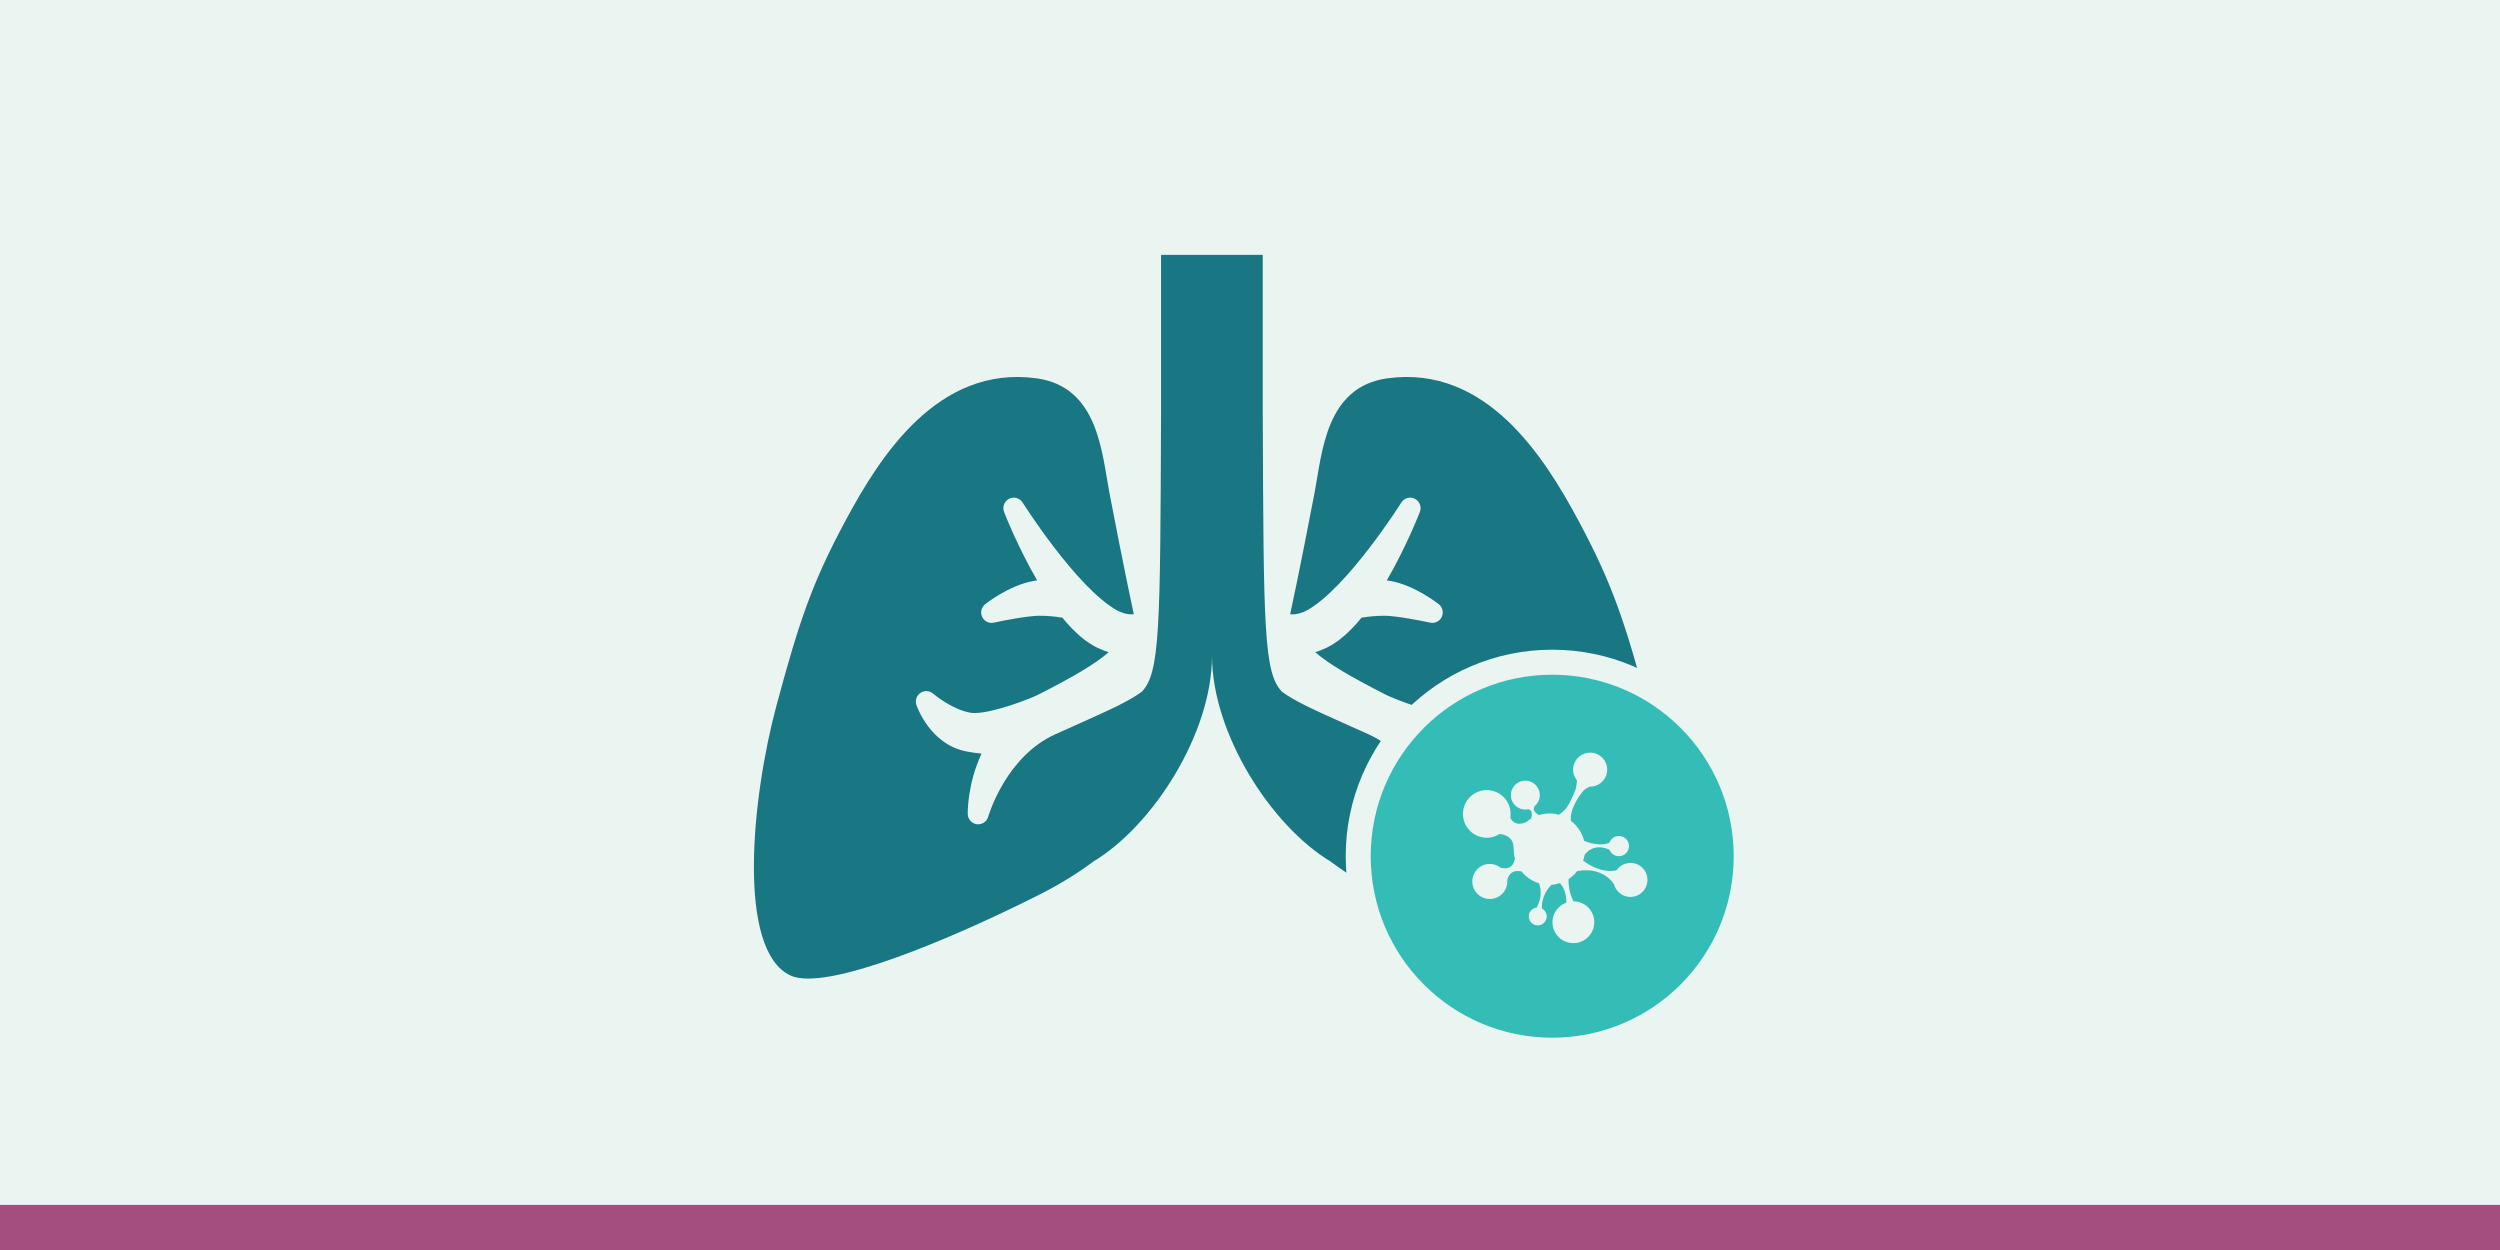 <?xml version="1.0" encoding="UTF-8"?><svg id="Layer_1" xmlns="http://www.w3.org/2000/svg" width="600" height="300" viewBox="0 0 600 300"><defs><style>.cls-1{fill:#34bdb7;stroke:#eaf5f2;stroke-miterlimit:10;stroke-width:6px;}.cls-2{fill:#a34e7f;}.cls-3{fill:#eaf5f2;}.cls-4{fill:#197784;}</style></defs><rect class="cls-3" x="0" width="600" height="300"/><rect class="cls-2" x="0" y="289.17" width="600" height="10.83"/><path class="cls-4" d="m395.43,169.44c-5.49-20.44-8.6-29.61-16.67-44.62-8.07-15.01-21.97-37.26-45.75-34.03-14.87,2.02-15.69,17.9-17.51,27.43-1.26,6.58-3.63,18.79-5.85,29.14.01.02.03.05.04.07.01-.03.21.02.57.02,1.03,0,2.38-.39,3.44-.98,9.7-5.43,22.49-25.65,22.62-25.86.68-1.09,2.09-1.49,3.24-.9,1.15.58,1.68,1.94,1.21,3.14-.15.38-3.24,8.35-7.94,16.44.33.05.67.11,1.01.17,5.77,1.06,11.24,5.38,11.48,5.56.91.73,1.2,1.98.7,3.04-.5,1.05-1.66,1.62-2.8,1.37-2.09-.46-8.15-1.65-10.98-1.65-2.15,0-4.06.22-5.47.46-2.85,3.49-5.67,5.92-8.4,7.22-.91.44-1.82.79-2.72,1.07,3.26,2.81,8.23,5.76,16.93,10.2,1.89.97,12.06,5.02,16.17,4.34,3.8-.63,7.81-3.53,9.04-4.59.85-.74,2.1-.82,3.03-.19.94.63,1.34,1.8.99,2.87-.13.39-3.27,9.58-12.19,11.22-1.2.22-2.36.39-3.45.49,3.44,7.37,3.32,14.18,3.31,14.52-.03,1.24-.96,2.26-2.19,2.42-.11.01-.21.02-.32.02-1.1,0-2.1-.73-2.41-1.82-.04-.14-4.24-14.44-16.14-19.79l-4.55-2.04c-8.71-3.9-13.09-5.87-16.17-8.15-4.41-4.53-4.44-15.18-4.64-66.56v-38.3h-24.41v38.3c-.2,51.39-.23,62.03-4.64,66.56-3.08,2.27-7.45,4.25-16.15,8.14l-4.56,2.04c-11.95,5.37-16.09,19.64-16.13,19.79-.31,1.09-1.3,1.83-2.41,1.83-.1,0-.21,0-.31-.02-1.23-.15-2.16-1.18-2.19-2.42-.01-.33-.13-7.15,3.31-14.52-1.1-.11-2.25-.27-3.45-.49-8.92-1.64-12.06-10.83-12.19-11.22-.36-1.07.05-2.24.99-2.87.93-.63,2.17-.55,3.03.18.04.04,4.49,3.84,9.04,4.6.26.05.56.06.88.06,4.59,0,13.52-3.5,15.29-4.4,8.7-4.44,13.67-7.38,16.93-10.2-.9-.28-1.81-.64-2.72-1.07-2.74-1.31-5.56-3.73-8.4-7.22-1.82-.31-3.66-.46-5.47-.46-2.84,0-8.89,1.19-10.98,1.65-1.15.26-2.3-.32-2.8-1.37-.5-1.05-.21-2.31.7-3.04.23-.18,5.71-4.5,11.48-5.56.34-.06.68-.12,1.01-.18-4.7-8.08-7.8-16.05-7.94-16.43-.46-1.2.06-2.56,1.21-3.14,1.16-.59,2.56-.19,3.24.9.13.2,12.94,20.43,22.63,25.86,1.06.59,2.41.98,3.44.98.38,0,.54-.05.61-.07-2.21-10.36-4.6-22.58-5.85-29.16-1.82-9.53-2.64-25.41-17.51-27.43-23.78-3.23-37.68,19.01-45.75,34.03-8.07,15.01-11.18,24.18-16.67,44.62-5.93,22.1-9.57,58.61,3.39,64.68,8.56,4.01,39.28-9.07,59.84-19.46,4.98-2.52,9.24-5.19,12.85-7.9h0c14.24-8.52,28.48-30.69,28.48-49.38,0,18.7,14.24,40.86,28.47,49.39h0c3.61,2.71,7.87,5.38,12.85,7.9,20.56,10.39,51.28,23.47,59.84,19.46,12.96-6.06,9.33-42.57,3.39-64.68Z"/><circle class="cls-1" cx="372.53" cy="205.49" r="46.56"/><path class="cls-3" d="m391.98,207.16c-1.62-.27-3.16.45-4.03,1.72h0c-4.03.89-8-2.33-8-2.33,0,0-.01,0-.02.01.15-.44.29-.88.37-1.36,0,0,1.86-3.1,5.96-1.28v-.02c.3.79.98,1.4,1.87,1.55,1.32.22,2.57-.67,2.79-1.99.22-1.32-.67-2.57-1.99-2.79-1.17-.2-2.29.49-2.68,1.58-.37.18-1.1.43-2.21.39h0c-.09.01-.2,0-.32,0,0,0,0,0-.01,0-.25-.03-.57-.07-.86-.11h0c-.3-.03-.59-.09-.87-.15-.01,0-.04,0-.04,0h0c-.97-.23-1.76-.59-1.76-.59h0c-.47-1.94-1.63-3.63-3.22-4.83.02,0,.05-.01.05-.01-.02-.28-.02-.53-.02-.8.16-3.16,3.14-6.5,3.14-6.5.74-.57,1.31-.82,1.31-.82,0-.02,0-.03-.01-.05,2.05.11,3.9-1.32,4.24-3.39.37-2.23-1.14-4.33-3.37-4.7-2.22-.37-4.33,1.13-4.7,3.36-.2,1.21.16,2.37.88,3.24h0c-.05.74-.16,1.42-.3,2.05-.52,1.4-1.37,3.43-2.38,4.74-.72.81-1.39,1.28-1.71,1.48-.28-.08-.55-.18-.84-.23-1.36-.23-2.68-.08-3.92.29-.42-.24-1.77-1.1-.98-2.19h0c.59-.52,1.02-1.21,1.16-2.04.31-1.89-.96-3.68-2.86-3.99-1.89-.31-3.68.96-4,2.85-.32,1.89.96,3.68,2.86,4,.42.07.83.05,1.22-.03,0,0,1.36,0,.77,2.17l.19-.07c-.54.3-1.04.65-1.5,1.06,0-.02.01-.05.02-.07,0,0-2.47,1.37-3.74-1.03.52-3.11-1.59-6.06-4.7-6.58-3.13-.52-6.07,1.59-6.58,4.7-.52,3.12,1.58,6.06,4.71,6.58,1.45.24,2.85-.1,4.01-.84,0,0,0,.01,0,.02,0,0,3.52.07,3.36,3.6,0,0,.02-.03.02-.03,0,.78.09,1.55.28,2.28-.09.8-.6,2.94-3.41,2.25h0c-.54-.42-1.19-.74-1.92-.86-2.29-.38-4.45,1.16-4.83,3.46-.38,2.29,1.16,4.45,3.45,4.83,2.29.38,4.45-1.17,4.84-3.45.05-.33.06-.65.04-.96h0s.31-2.77,3.4-2.15c0,0,0-.02,0-.02,1.06,1.33,2.51,2.34,4.21,2.86,1.07,2.76-.18,5.19-.58,5.85-.91.12-1.68.8-1.84,1.75-.2,1.18.6,2.29,1.77,2.48,1.17.2,2.29-.6,2.48-1.77.16-.94-.33-1.81-1.12-2.24-.15-3.09,1.75-5.17,2.31-5.7.7-.04,1.38-.19,2.04-.4.52.61,1.65,2.23,1.49,4.7-1.64.6-2.93,2.02-3.24,3.87-.45,2.74,1.4,5.32,4.13,5.77,2.73.45,5.32-1.39,5.77-4.13.45-2.73-1.4-5.32-4.13-5.77-.27-.04-.53-.05-.79-.05-.55-1.09-1.25-2.95-1.19-5.33,0-.01,0-.02,0-.03.81-.52,1.52-1.18,2.12-1.95.01.01.03.03.03.03,6.32-1.16,8.77,3.19,8.77,3.2.41,1.49,1.64,2.68,3.26,2.95,2.23.37,4.33-1.14,4.7-3.36.37-2.23-1.13-4.33-3.36-4.7Z"/></svg>